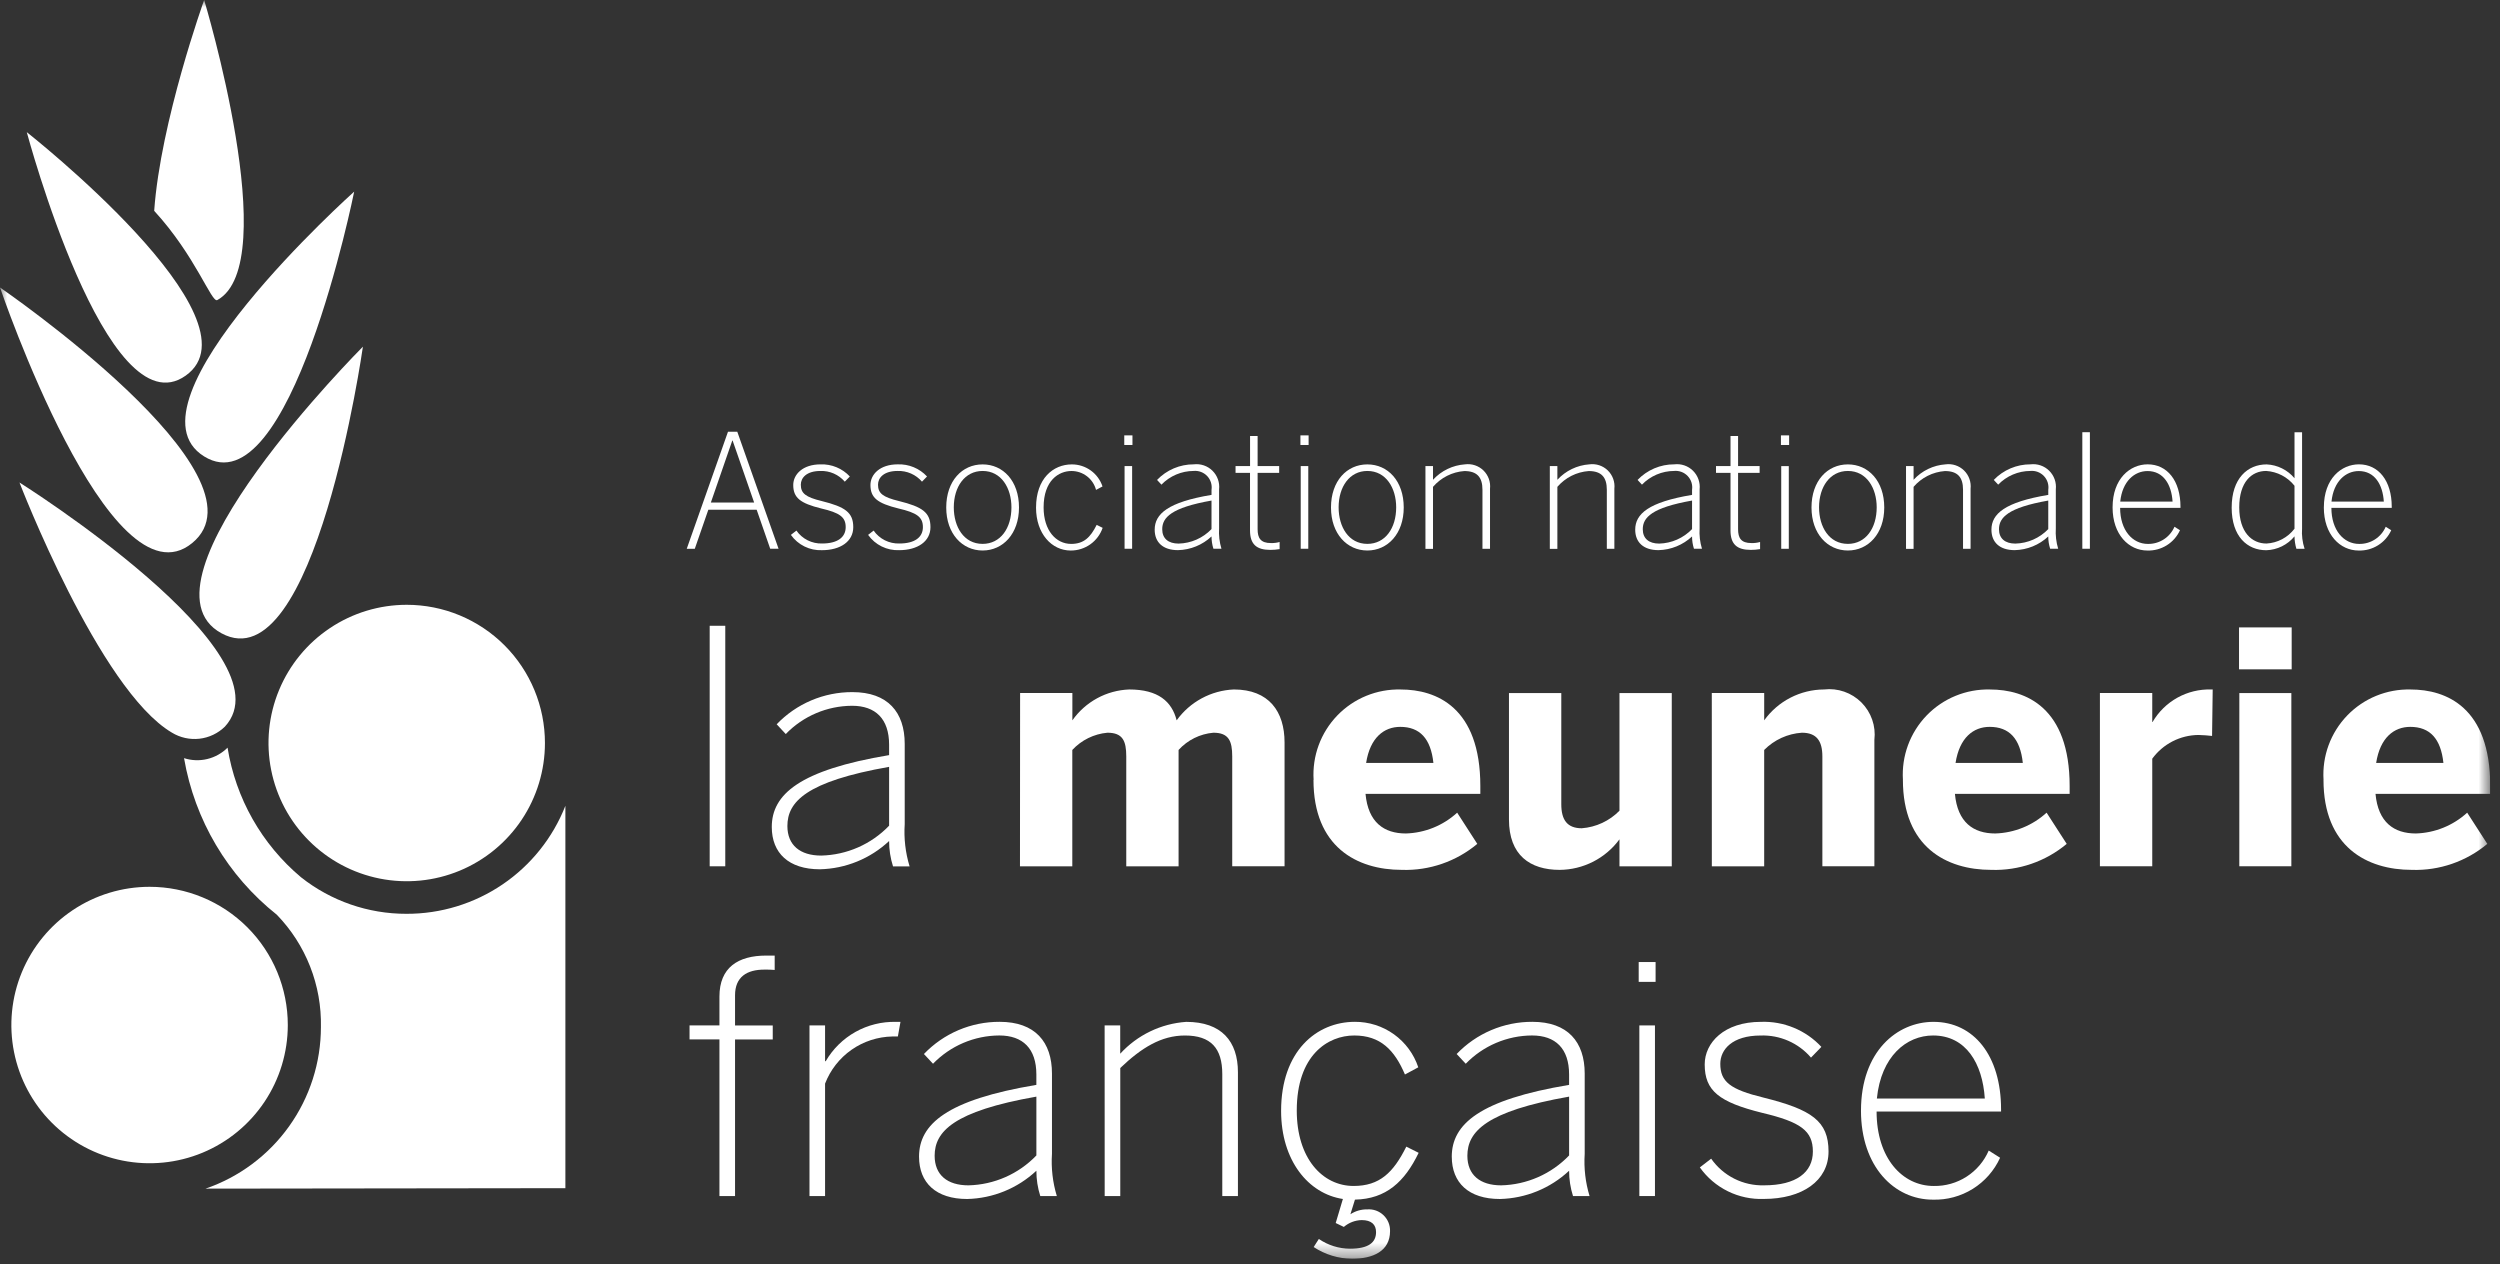 <svg width="174" height="88" viewBox="0 0 174 88" fill="none" xmlns="http://www.w3.org/2000/svg">
<rect x="0" y="0" width="174" height="88" fill="#333333" stroke="none"/>
<g clip-path="url(#clip0_110_434)">
<mask id="mask0_110_434" style="mask-type:luminance" maskUnits="userSpaceOnUse" x="0" y="0" width="174" height="88">
<path d="M173.321 0H0V87.612H173.321V0Z" fill="white"/>
</mask>
<g mask="url(#mask0_110_434)">
<path d="M15.124 20.885C19.751 18.341 14.209 0 14.209 0C14.209 0 11.171 8.457 10.732 14.674C13.624 17.827 14.724 21.102 15.124 20.885Z" fill="white"/>
<path d="M24.651 13.337C24.651 13.337 8.211 28.037 14.206 31.765C20.201 35.493 24.651 13.337 24.651 13.337Z" fill="white"/>
<path d="M25.258 24.128C25.258 24.128 8.898 40.528 15.413 44.075C21.928 47.622 25.258 24.128 25.258 24.128Z" fill="white"/>
<path d="M1.864 9.198C1.864 9.198 18.422 22.225 12.928 26.141C7.434 30.057 1.864 9.198 1.864 9.198Z" fill="white"/>
<path d="M0 20.009C0 20.009 19.113 33.109 13.373 37.799C7.633 42.489 0 20.009 0 20.009Z" fill="white"/>
<path d="M37.928 51.713C37.928 53.616 37.364 55.476 36.307 57.058C35.25 58.64 33.748 59.873 31.99 60.602C30.232 61.33 28.298 61.52 26.431 61.149C24.565 60.778 22.851 59.862 21.506 58.516C20.16 57.171 19.244 55.457 18.873 53.59C18.502 51.724 18.692 49.79 19.421 48.032C20.149 46.274 21.382 44.772 22.964 43.715C24.546 42.658 26.406 42.094 28.309 42.094C29.572 42.094 30.823 42.343 31.99 42.826C33.157 43.31 34.217 44.018 35.111 44.911C36.004 45.804 36.712 46.865 37.196 48.032C37.679 49.199 37.928 50.45 37.928 51.713Z" fill="white"/>
<path d="M20.031 71.341C20.031 73.244 19.467 75.104 18.41 76.686C17.353 78.268 15.851 79.501 14.093 80.23C12.335 80.958 10.401 81.148 8.534 80.777C6.668 80.406 4.954 79.49 3.609 78.144C2.263 76.799 1.347 75.085 0.976 73.219C0.605 71.352 0.795 69.418 1.523 67.66C2.252 65.902 3.485 64.4 5.067 63.343C6.649 62.286 8.509 61.722 10.412 61.722C12.963 61.722 15.41 62.736 17.214 64.539C19.018 66.343 20.031 68.79 20.031 71.341Z" fill="white"/>
<path d="M28.29 63.601C25.626 63.607 23.038 62.709 20.949 61.056C18.217 58.762 16.403 55.56 15.838 52.038C15.449 52.426 14.96 52.7 14.426 52.828C13.892 52.957 13.332 52.936 12.809 52.767C13.548 57.071 15.847 60.952 19.268 63.667C20.27 64.703 21.058 65.926 21.584 67.268C22.111 68.609 22.366 70.042 22.336 71.483C22.335 73.96 21.561 76.374 20.122 78.39C18.683 80.406 16.651 81.923 14.309 82.729L39.351 82.697V56.084C38.479 58.305 36.956 60.211 34.983 61.552C33.009 62.894 30.676 63.608 28.29 63.601Z" fill="white"/>
<path d="M15.655 50.571C20.317 45.495 1.355 33.582 1.355 33.582C1.355 33.582 6.903 48.006 11.963 50.99C12.537 51.341 13.213 51.49 13.881 51.415C14.55 51.339 15.174 51.042 15.655 50.571Z" fill="white"/>
<path d="M50.668 30.049H51.315L54.188 38.193H53.607L52.664 35.478H49.3L48.357 38.197H47.797L50.668 30.049ZM52.489 34.978L50.989 30.66H50.968L49.475 34.978H52.489Z" fill="white"/>
<path d="M55.046 37.228L55.43 36.928C55.63 37.215 55.898 37.447 56.21 37.604C56.522 37.761 56.868 37.838 57.217 37.828C58.302 37.828 58.86 37.389 58.86 36.688C58.86 35.987 58.444 35.688 57.151 35.388C55.693 35.027 55.21 34.642 55.21 33.755C55.21 33.021 55.868 32.32 57.11 32.32C57.49 32.306 57.869 32.374 58.221 32.52C58.573 32.665 58.889 32.885 59.148 33.164L58.797 33.525C58.588 33.281 58.326 33.087 58.032 32.958C57.738 32.829 57.418 32.768 57.097 32.78C56.143 32.78 55.737 33.252 55.737 33.734C55.737 34.334 56.066 34.6 57.195 34.874C58.818 35.279 59.387 35.663 59.387 36.693C59.387 37.679 58.5 38.293 57.206 38.293C56.786 38.309 56.369 38.221 55.992 38.035C55.615 37.849 55.29 37.573 55.047 37.23" fill="white"/>
<path d="M60.42 37.228L60.804 36.928C61.004 37.214 61.272 37.447 61.584 37.604C61.896 37.761 62.242 37.838 62.591 37.828C63.676 37.828 64.234 37.389 64.234 36.688C64.234 35.987 63.818 35.688 62.525 35.388C61.067 35.026 60.583 34.646 60.583 33.754C60.583 33.02 61.241 32.319 62.483 32.319C62.863 32.305 63.242 32.373 63.594 32.519C63.946 32.664 64.262 32.884 64.521 33.163L64.17 33.524C63.961 33.28 63.7 33.086 63.405 32.957C63.111 32.828 62.791 32.767 62.47 32.779C61.516 32.779 61.11 33.251 61.11 33.733C61.11 34.333 61.439 34.599 62.568 34.873C64.191 35.278 64.76 35.662 64.76 36.692C64.76 37.678 63.873 38.292 62.579 38.292C62.159 38.308 61.742 38.219 61.365 38.034C60.988 37.848 60.663 37.571 60.42 37.228Z" fill="white"/>
<path d="M65.858 35.322C65.858 33.47 66.965 32.322 68.39 32.322C69.815 32.322 70.922 33.474 70.922 35.322C70.922 37.152 69.804 38.315 68.39 38.315C66.976 38.315 65.858 37.152 65.858 35.322ZM70.396 35.311C70.396 33.974 69.696 32.779 68.39 32.779C67.152 32.779 66.384 33.879 66.384 35.311C66.384 36.659 67.075 37.854 68.39 37.854C69.629 37.854 70.396 36.769 70.396 35.311Z" fill="white"/>
<path d="M72.109 35.322C72.109 33.305 73.304 32.322 74.597 32.322C75.07 32.32 75.531 32.468 75.915 32.743C76.299 33.019 76.586 33.409 76.735 33.857L76.284 34.097C76.184 33.72 75.963 33.386 75.653 33.148C75.344 32.91 74.965 32.782 74.575 32.782C73.687 32.782 72.635 33.44 72.635 35.314C72.635 36.925 73.501 37.856 74.552 37.856C75.429 37.856 75.89 37.408 76.329 36.531L76.745 36.738C76.585 37.201 76.285 37.602 75.886 37.885C75.487 38.168 75.009 38.319 74.52 38.317C73.204 38.317 72.108 37.154 72.108 35.324" fill="white"/>
<path d="M78.249 30.302H78.819V30.971H78.249V30.302ZM78.27 32.439H78.796V38.193H78.27V32.439Z" fill="white"/>
<path d="M80.366 36.866C80.366 35.766 81.297 34.947 84.322 34.444V34.093C84.348 33.92 84.334 33.743 84.281 33.577C84.228 33.41 84.138 33.258 84.018 33.131C83.897 33.004 83.749 32.907 83.586 32.846C83.422 32.784 83.246 32.761 83.072 32.778C82.655 32.78 82.242 32.865 81.858 33.029C81.474 33.193 81.126 33.432 80.836 33.732L80.531 33.403C80.861 33.059 81.257 32.785 81.696 32.598C82.135 32.412 82.607 32.316 83.084 32.318C83.321 32.289 83.561 32.314 83.787 32.391C84.013 32.468 84.218 32.595 84.388 32.763C84.558 32.931 84.687 33.135 84.767 33.359C84.847 33.584 84.875 33.824 84.849 34.061V36.768C84.818 37.249 84.873 37.731 85.013 38.192H84.454C84.366 37.916 84.322 37.627 84.322 37.337C83.688 37.931 82.857 38.27 81.988 38.29C80.936 38.29 80.366 37.742 80.366 36.866ZM84.321 36.822V34.839C81.515 35.333 80.891 36.023 80.891 36.834C80.891 37.481 81.317 37.834 82.031 37.834C82.898 37.814 83.721 37.451 84.321 36.825" fill="white"/>
<path d="M87.001 36.91V32.91H85.994V32.439H87.004V30.346H87.53V32.439H89.03V32.91H87.53V36.834C87.53 37.448 87.738 37.798 88.461 37.798C88.664 37.803 88.866 37.777 89.061 37.722V38.218C88.847 38.254 88.631 38.272 88.414 38.272C87.46 38.272 87.001 37.889 87.001 36.913" fill="white"/>
<path d="M90.509 30.302H91.079V30.971H90.509V30.302ZM90.53 32.439H91.056V38.193H90.53V32.439Z" fill="white"/>
<path d="M92.637 35.322C92.637 33.47 93.743 32.322 95.168 32.322C96.593 32.322 97.7 33.474 97.7 35.322C97.7 37.152 96.582 38.315 95.168 38.315C93.754 38.315 92.637 37.152 92.637 35.322ZM97.174 35.311C97.174 33.974 96.474 32.779 95.168 32.779C93.93 32.779 93.168 33.879 93.168 35.311C93.168 36.659 93.857 37.854 95.168 37.854C96.407 37.854 97.174 36.769 97.174 35.311Z" fill="white"/>
<path d="M99.211 32.439H99.737V33.393C100.313 32.763 101.11 32.378 101.962 32.319C102.194 32.288 102.431 32.309 102.654 32.383C102.877 32.457 103.08 32.58 103.248 32.744C103.416 32.908 103.544 33.108 103.624 33.329C103.703 33.55 103.731 33.786 103.705 34.019V38.195H103.179V34.085C103.179 33.208 102.795 32.785 101.919 32.785C101.501 32.815 101.093 32.928 100.718 33.117C100.344 33.306 100.01 33.567 99.737 33.885V38.203H99.211V32.439Z" fill="white"/>
<path d="M107.867 32.439H108.393V33.393C108.97 32.763 109.766 32.379 110.618 32.319C110.851 32.288 111.087 32.309 111.31 32.383C111.533 32.457 111.736 32.58 111.904 32.744C112.072 32.908 112.2 33.108 112.279 33.329C112.358 33.55 112.386 33.786 112.36 34.019V38.195H111.835V34.085C111.835 33.208 111.451 32.785 110.575 32.785C110.157 32.816 109.749 32.928 109.374 33.117C109 33.306 108.667 33.567 108.393 33.885V38.203H107.867V32.439Z" fill="white"/>
<path d="M113.811 36.866C113.811 35.766 114.742 34.947 117.767 34.444V34.093C117.793 33.92 117.778 33.743 117.726 33.577C117.673 33.41 117.583 33.257 117.462 33.131C117.341 33.004 117.194 32.906 117.03 32.845C116.866 32.784 116.69 32.761 116.516 32.778C116.099 32.78 115.686 32.865 115.302 33.029C114.918 33.193 114.57 33.432 114.28 33.732L113.975 33.403C114.305 33.059 114.701 32.785 115.14 32.598C115.579 32.412 116.051 32.316 116.528 32.318C116.765 32.289 117.005 32.314 117.231 32.391C117.457 32.468 117.662 32.595 117.832 32.763C118.001 32.931 118.131 33.135 118.211 33.359C118.291 33.584 118.319 33.824 118.293 34.061V36.768C118.262 37.249 118.317 37.731 118.457 38.192H117.899C117.811 37.916 117.766 37.627 117.767 37.337C117.133 37.931 116.302 38.27 115.433 38.29C114.381 38.29 113.811 37.742 113.811 36.866ZM117.767 36.822V34.839C114.961 35.333 114.337 36.023 114.337 36.834C114.337 37.481 114.763 37.834 115.477 37.834C116.344 37.813 117.167 37.451 117.767 36.825" fill="white"/>
<path d="M120.444 36.91V32.91H119.434V32.439H120.444V30.346H120.97V32.439H122.47V32.91H120.97V36.834C120.97 37.448 121.179 37.798 121.902 37.798C122.105 37.803 122.307 37.777 122.502 37.722V38.218C122.288 38.254 122.072 38.272 121.855 38.272C120.901 38.272 120.442 37.889 120.442 36.913" fill="white"/>
<path d="M123.953 30.302H124.523V30.971H123.953V30.302ZM123.974 32.442H124.5V38.196H123.974V32.442Z" fill="white"/>
<path d="M126.08 35.322C126.08 33.47 127.187 32.322 128.612 32.322C130.037 32.322 131.144 33.474 131.144 35.322C131.144 37.152 130.027 38.315 128.612 38.315C127.197 38.315 126.08 37.152 126.08 35.322ZM130.618 35.311C130.618 33.974 129.918 32.779 128.612 32.779C127.374 32.779 126.606 33.879 126.606 35.311C126.606 36.659 127.297 37.854 128.612 37.854C129.85 37.854 130.618 36.769 130.618 35.311Z" fill="white"/>
<path d="M132.659 32.439H133.185V33.393C133.762 32.763 134.558 32.379 135.41 32.319C135.643 32.288 135.879 32.309 136.102 32.383C136.325 32.457 136.528 32.58 136.696 32.744C136.864 32.908 136.992 33.108 137.071 33.329C137.15 33.55 137.178 33.786 137.152 34.019V38.195H136.627V34.085C136.627 33.208 136.243 32.785 135.367 32.785C134.949 32.816 134.541 32.928 134.166 33.117C133.792 33.306 133.458 33.567 133.185 33.885V38.203H132.659V32.439Z" fill="white"/>
<path d="M138.604 36.866C138.604 35.766 139.535 34.947 142.56 34.444V34.093C142.586 33.92 142.571 33.743 142.519 33.577C142.466 33.41 142.376 33.257 142.255 33.131C142.134 33.004 141.987 32.906 141.823 32.845C141.659 32.784 141.483 32.761 141.309 32.778C140.892 32.78 140.479 32.865 140.095 33.029C139.711 33.193 139.363 33.432 139.073 33.732L138.767 33.403C139.097 33.059 139.493 32.785 139.932 32.599C140.371 32.412 140.843 32.317 141.32 32.318C141.557 32.289 141.797 32.314 142.023 32.391C142.249 32.468 142.454 32.595 142.624 32.763C142.793 32.931 142.923 33.135 143.003 33.359C143.083 33.584 143.111 33.824 143.085 34.061V36.768C143.054 37.249 143.109 37.731 143.249 38.192H142.691C142.603 37.916 142.558 37.627 142.559 37.337C141.925 37.931 141.094 38.27 140.225 38.29C139.173 38.29 138.604 37.742 138.604 36.866ZM142.559 36.822V34.839C139.753 35.333 139.129 36.023 139.129 36.834C139.129 37.481 139.555 37.834 140.269 37.834C141.136 37.813 141.959 37.451 142.559 36.825" fill="white"/>
<path d="M145.456 30.082H144.93V38.193H145.456V30.082Z" fill="white"/>
<path d="M147.036 35.311C147.036 33.311 148.254 32.318 149.48 32.318C150.839 32.318 151.761 33.459 151.761 35.267V35.347H147.561C147.561 36.914 148.428 37.857 149.491 37.857C149.884 37.864 150.269 37.754 150.599 37.541C150.929 37.329 151.188 37.023 151.343 36.662L151.727 36.904C151.53 37.337 151.21 37.702 150.806 37.953C150.402 38.204 149.933 38.331 149.458 38.317C148.165 38.317 147.036 37.21 147.036 35.317M151.211 34.911C151.135 33.726 150.577 32.785 149.469 32.785C148.569 32.785 147.716 33.485 147.569 34.911H151.211Z" fill="white"/>
<path d="M155.325 35.322C155.325 33.305 156.425 32.322 157.758 32.322C158.131 32.339 158.496 32.434 158.83 32.6C159.164 32.766 159.459 32.999 159.698 33.286V30.086H160.224V36.772C160.189 37.254 160.249 37.738 160.399 38.197H159.829C159.745 37.916 159.701 37.624 159.697 37.331C159.457 37.622 159.158 37.858 158.82 38.025C158.482 38.191 158.112 38.284 157.735 38.296C156.409 38.296 155.324 37.342 155.324 35.326M159.697 36.805V33.808C159.459 33.508 159.16 33.261 158.82 33.083C158.48 32.906 158.107 32.802 157.724 32.778C156.715 32.778 155.851 33.546 155.851 35.31C155.851 37.053 156.737 37.83 157.746 37.83C158.127 37.809 158.498 37.707 158.835 37.529C159.171 37.351 159.466 37.102 159.697 36.8" fill="white"/>
<path d="M161.741 35.311C161.741 33.311 162.958 32.318 164.184 32.318C165.544 32.318 166.465 33.459 166.465 35.267V35.347H162.265C162.265 36.914 163.131 37.857 164.195 37.857C164.587 37.864 164.973 37.754 165.302 37.541C165.632 37.328 165.891 37.022 166.046 36.662L166.43 36.904C166.233 37.337 165.912 37.702 165.509 37.953C165.105 38.205 164.636 38.331 164.161 38.317C162.868 38.317 161.739 37.21 161.739 35.317M165.914 34.911C165.838 33.726 165.28 32.785 164.172 32.785C163.272 32.785 162.419 33.485 162.272 34.911H165.914Z" fill="white"/>
<path d="M50.479 43.554H49.394V60.294H50.479V43.554Z" fill="white"/>
<path d="M53.716 57.556C53.716 55.294 55.639 53.598 61.882 52.556V51.836C61.882 50.027 60.933 49.122 59.304 49.122C58.442 49.126 57.59 49.301 56.798 49.639C56.005 49.977 55.288 50.47 54.689 51.089L54.056 50.41C54.737 49.699 55.555 49.134 56.461 48.749C57.367 48.364 58.342 48.168 59.326 48.171C61.793 48.171 62.968 49.571 62.968 51.771V57.358C62.903 58.351 63.018 59.348 63.308 60.3H62.154C61.973 59.729 61.881 59.134 61.882 58.535C60.573 59.761 58.857 60.462 57.064 60.502C54.892 60.502 53.716 59.371 53.716 57.561M61.882 57.471V53.373C56.091 54.39 54.802 55.816 54.802 57.489C54.802 58.823 55.685 59.548 57.154 59.548C58.943 59.507 60.644 58.759 61.883 57.467" fill="white"/>
<path d="M70.999 48.235H74.637V50.135C75.087 49.496 75.678 48.97 76.364 48.597C77.051 48.224 77.814 48.016 78.595 47.987C80.61 47.987 81.56 48.823 81.895 50.135C82.353 49.499 82.95 48.975 83.639 48.603C84.329 48.231 85.094 48.02 85.877 47.987C88.321 47.987 89.405 49.525 89.405 51.674V60.293H85.763V52.648C85.763 51.563 85.514 50.997 84.45 50.997C83.521 51.078 82.656 51.506 82.029 52.197V60.297H78.388V52.648C78.388 51.563 78.139 50.997 77.076 50.997C76.141 51.081 75.271 51.509 74.632 52.197V60.297H70.99L70.999 48.235Z" fill="white"/>
<path d="M91.427 54.278C91.376 53.458 91.496 52.636 91.779 51.865C92.063 51.094 92.504 50.391 93.074 49.799C93.644 49.208 94.331 48.741 95.091 48.43C95.851 48.118 96.668 47.968 97.489 47.989C99.977 47.989 103.031 49.233 103.031 54.708V55.251H95.04C95.222 57.241 96.33 58.01 97.846 58.01C99.172 57.972 100.44 57.458 101.419 56.562L102.819 58.734C101.351 59.961 99.483 60.605 97.571 60.543C94.426 60.543 91.418 58.937 91.418 54.278M99.765 53.101C99.584 51.401 98.816 50.59 97.458 50.59C96.327 50.59 95.358 51.337 95.082 53.101H99.765Z" fill="white"/>
<path d="M105.024 57.037V48.237H108.666V55.974C108.666 57.059 109.074 57.647 110.091 57.647C111.085 57.572 112.017 57.138 112.715 56.426V48.236H116.355V60.295H112.715V58.417C112.234 59.071 111.608 59.604 110.885 59.973C110.162 60.342 109.363 60.537 108.552 60.543C106.494 60.543 105.024 59.524 105.024 57.037Z" fill="white"/>
<path d="M119.141 48.235H122.788V50.135C123.263 49.474 123.888 48.935 124.612 48.561C125.335 48.188 126.137 47.991 126.951 47.987C127.425 47.931 127.905 47.983 128.356 48.14C128.807 48.296 129.216 48.553 129.554 48.89C129.891 49.228 130.148 49.637 130.304 50.088C130.461 50.539 130.513 51.019 130.457 51.493V60.293H126.837V52.648C126.837 51.563 126.429 50.997 125.412 50.997C124.42 51.063 123.486 51.49 122.787 52.197V60.297H119.144L119.141 48.235Z" fill="white"/>
<path d="M132.444 54.278C132.393 53.458 132.513 52.636 132.796 51.865C133.08 51.094 133.521 50.391 134.091 49.799C134.661 49.208 135.348 48.741 136.108 48.43C136.868 48.118 137.685 47.968 138.506 47.989C140.994 47.989 144.047 49.233 144.047 54.708V55.251H136.062C136.244 57.241 137.352 58.01 138.868 58.01C140.195 57.971 141.463 57.457 142.443 56.562L143.843 58.734C142.375 59.961 140.507 60.605 138.595 60.543C135.45 60.543 132.442 58.937 132.442 54.278M140.788 53.101C140.607 51.401 139.839 50.59 138.481 50.59C137.35 50.59 136.381 51.337 136.106 53.101H140.788Z" fill="white"/>
<path d="M146.154 48.235H149.797V50.249H149.82C150.233 49.541 150.829 48.957 151.545 48.559C152.262 48.161 153.072 47.963 153.892 47.987H154.004L153.96 51.222C153.823 51.199 153.236 51.154 153.009 51.154C152.382 51.16 151.765 51.313 151.207 51.599C150.65 51.886 150.167 52.299 149.797 52.805V60.292H146.154V48.235Z" fill="white"/>
<path d="M155.836 43.668H159.501V46.587H155.836V43.668ZM155.858 48.237H159.478V60.294H155.856L155.858 48.237Z" fill="white"/>
<path d="M161.718 54.278C161.667 53.458 161.787 52.636 162.07 51.865C162.354 51.094 162.795 50.391 163.365 49.799C163.935 49.208 164.622 48.741 165.382 48.43C166.142 48.118 166.959 47.968 167.78 47.989C170.268 47.989 173.321 49.233 173.321 54.708V55.251H165.335C165.517 57.241 166.625 58.01 168.141 58.01C169.468 57.971 170.736 57.458 171.716 56.562L173.116 58.734C171.648 59.961 169.78 60.605 167.868 60.543C164.724 60.543 161.715 58.937 161.715 54.278M170.062 53.101C169.881 51.401 169.113 50.59 167.755 50.59C166.624 50.59 165.655 51.337 165.38 53.101H170.062Z" fill="white"/>
<path d="M50.073 72.343H47.992V71.37H50.073V69.357C50.073 67.345 51.363 66.508 53.33 66.508H53.918V67.508C53.677 67.488 53.436 67.48 53.194 67.485C51.994 67.485 51.159 67.985 51.159 69.273V71.373H53.783V72.346H51.159V83.246H50.073V72.343Z" fill="white"/>
<path d="M56.34 71.37H57.425V73.859H57.471C57.965 73.007 58.68 72.303 59.539 71.822C60.399 71.341 61.372 71.099 62.357 71.122H62.673L62.492 72.139H62.108C61.09 72.159 60.1 72.481 59.266 73.065C58.432 73.649 57.791 74.469 57.425 75.419V83.246H56.34V71.37Z" fill="white"/>
<path d="M63.965 80.507C63.965 78.245 65.887 76.549 72.131 75.507V74.784C72.131 72.974 71.182 72.069 69.553 72.069C68.691 72.073 67.839 72.249 67.046 72.587C66.254 72.925 65.537 73.418 64.938 74.037L64.305 73.359C64.986 72.648 65.804 72.082 66.71 71.697C67.616 71.312 68.591 71.115 69.576 71.119C72.042 71.119 73.217 72.519 73.217 74.719V80.306C73.152 81.299 73.267 82.296 73.556 83.248H72.404C72.223 82.677 72.131 82.082 72.132 81.483C70.823 82.709 69.107 83.409 67.314 83.45C65.142 83.45 63.966 82.319 63.966 80.509M72.132 80.419V76.325C66.341 77.342 65.051 78.768 65.051 80.441C65.051 81.775 65.934 82.5 67.403 82.5C69.192 82.459 70.893 81.711 72.132 80.419Z" fill="white"/>
<path d="M76.882 71.37H77.967V73.338C79.157 72.038 80.801 71.244 82.56 71.122C85.026 71.122 86.16 72.479 86.16 74.628V83.247H85.071V74.764C85.071 72.954 84.279 72.071 82.471 72.071C80.82 72.071 79.44 72.93 77.971 74.333V83.246H76.886L76.882 71.37Z" fill="white"/>
<path d="M91.43 86.797L91.792 86.232C92.431 86.671 93.187 86.908 93.962 86.91C95.252 86.91 95.773 86.479 95.773 85.755C95.773 85.236 95.455 84.918 94.773 84.918C94.317 84.929 93.878 85.097 93.531 85.394L92.965 85.122L93.465 83.449C91.065 83.087 89.165 80.779 89.165 77.319C89.165 73.157 91.631 71.119 94.3 71.119C95.275 71.115 96.227 71.419 97.019 71.987C97.811 72.556 98.404 73.36 98.712 74.285L97.784 74.785C97.06 73.085 96.084 72.07 94.255 72.07C92.426 72.07 90.255 73.428 90.255 77.296C90.255 80.62 92.042 82.543 94.214 82.543C96.024 82.543 96.975 81.616 97.879 79.806L98.738 80.236C97.766 82.249 96.476 83.449 94.305 83.494L93.988 84.512C94.337 84.283 94.747 84.164 95.165 84.173C95.371 84.158 95.578 84.186 95.772 84.256C95.966 84.326 96.144 84.436 96.293 84.579C96.442 84.722 96.559 84.894 96.638 85.085C96.716 85.276 96.753 85.482 96.747 85.688C96.747 87.088 95.547 87.611 94.102 87.611C93.153 87.602 92.226 87.319 91.433 86.796" fill="white"/>
<path d="M101.043 80.507C101.043 78.245 102.965 76.549 109.209 75.507V74.784C109.209 72.974 108.259 72.069 106.631 72.069C105.769 72.073 104.917 72.249 104.125 72.587C103.332 72.925 102.615 73.418 102.016 74.037L101.383 73.359C102.064 72.648 102.882 72.082 103.788 71.697C104.694 71.312 105.669 71.115 106.653 71.119C109.119 71.119 110.295 72.519 110.295 74.719V80.306C110.23 81.299 110.345 82.296 110.634 83.248H109.482C109.301 82.677 109.209 82.082 109.21 81.483C107.901 82.709 106.185 83.409 104.392 83.45C102.22 83.45 101.044 82.319 101.044 80.509M109.21 80.419V76.325C103.419 77.342 102.129 78.768 102.129 80.441C102.129 81.775 103.012 82.5 104.481 82.5C106.27 82.459 107.971 81.711 109.21 80.419Z" fill="white"/>
<path d="M114.053 66.958H115.229V68.338H114.053V66.958ZM114.099 71.369H115.185V83.245H114.099V71.369Z" fill="white"/>
<path d="M118.304 81.255L119.097 80.644C119.51 81.234 120.063 81.713 120.707 82.037C121.35 82.361 122.064 82.519 122.784 82.499C125.022 82.499 126.176 81.594 126.176 80.145C126.176 78.696 125.317 78.088 122.647 77.454C119.639 76.707 118.647 75.916 118.647 74.084C118.647 72.568 120.004 71.121 122.56 71.121C123.346 71.092 124.128 71.233 124.854 71.534C125.58 71.834 126.233 72.287 126.768 72.863L126.045 73.61C125.614 73.107 125.075 72.707 124.468 72.441C123.861 72.175 123.202 72.049 122.539 72.072C120.57 72.072 119.733 73.044 119.733 74.039C119.733 75.284 120.412 75.826 122.742 76.393C126.09 77.229 127.266 78.021 127.266 80.146C127.266 82.183 125.434 83.446 122.766 83.446C121.9 83.479 121.038 83.296 120.26 82.913C119.482 82.53 118.812 81.959 118.31 81.252" fill="white"/>
<path d="M129.525 77.297C129.525 73.179 132.035 71.121 134.569 71.121C137.375 71.121 139.274 73.473 139.274 77.206V77.364H130.611C130.611 80.598 132.397 82.544 134.592 82.544C135.402 82.558 136.198 82.332 136.878 81.893C137.559 81.454 138.094 80.823 138.415 80.079L139.207 80.579C138.801 81.472 138.139 82.226 137.306 82.745C136.473 83.264 135.505 83.525 134.524 83.496C131.855 83.496 129.524 81.212 129.524 77.296M138.143 76.459C137.984 74.016 136.831 72.07 134.543 72.07C132.687 72.07 130.923 73.518 130.63 76.459H138.143Z" fill="white"/>
</g>
</g>
<defs>
<clipPath id="clip0_110_434">
<rect width="173.321" height="87.612" fill="white"/>
</clipPath>
</defs>
</svg>
